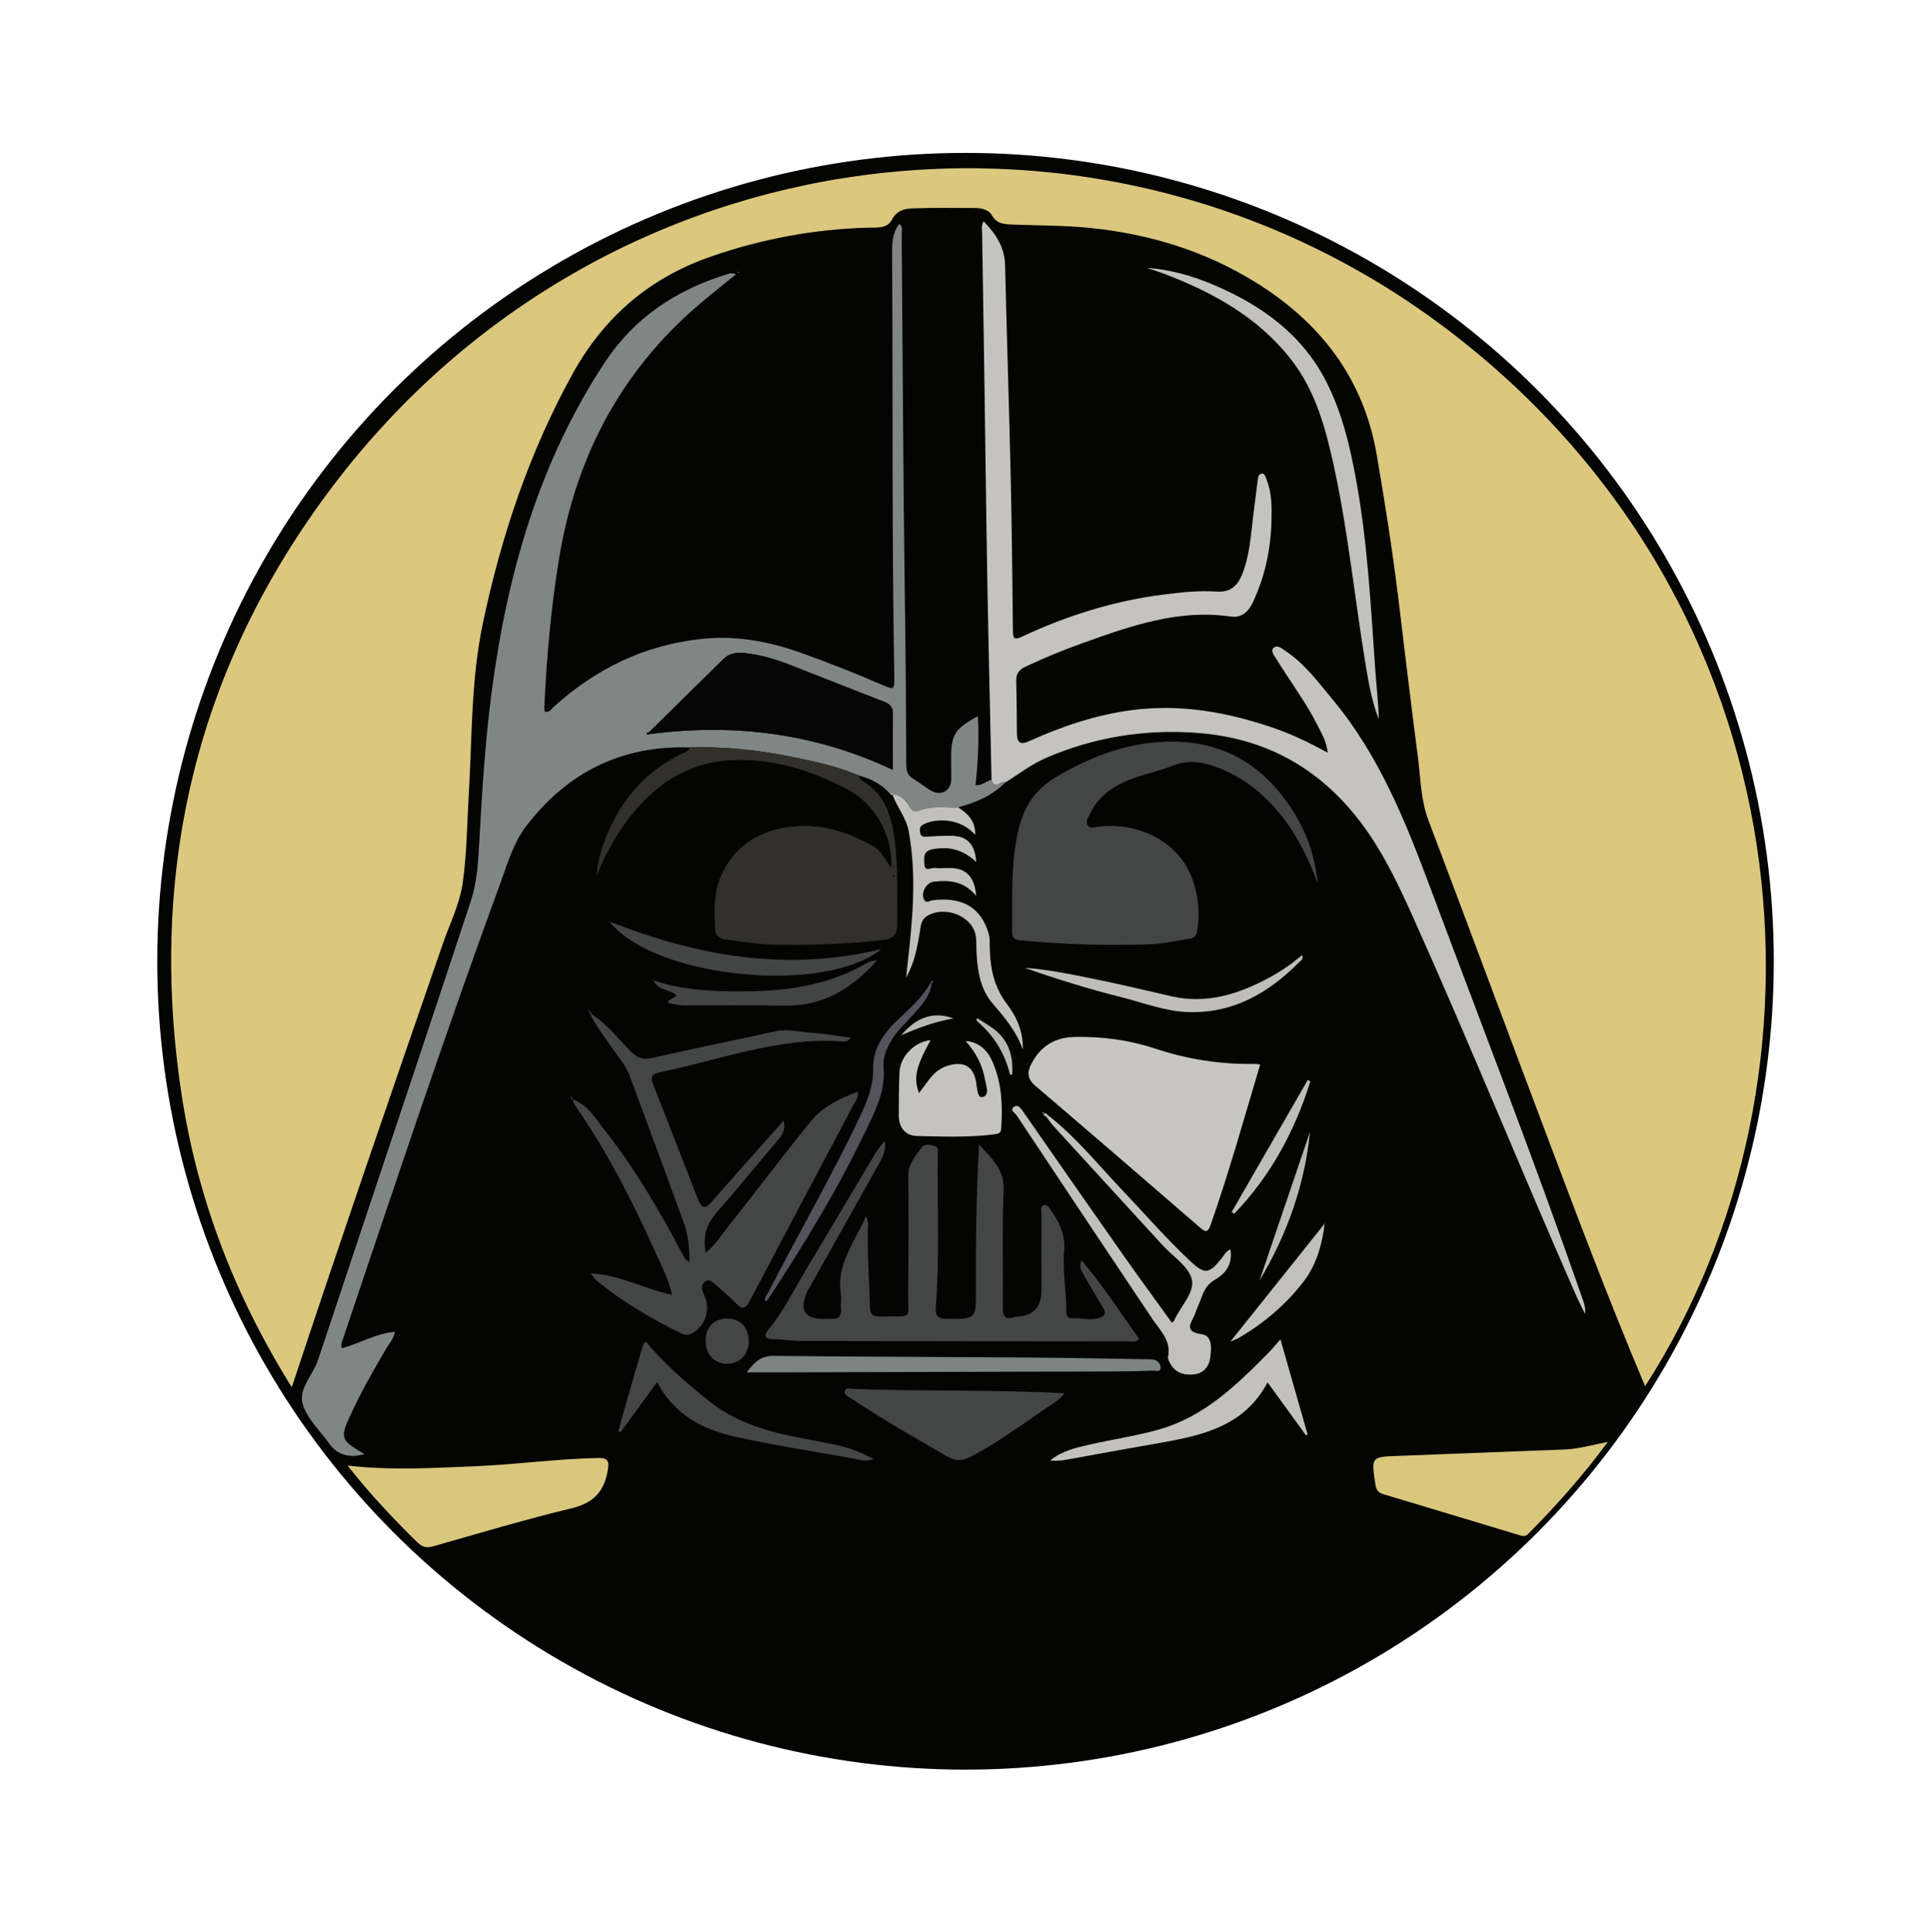 <?xml version="1.0" encoding="UTF-8"?>
<svg id="a" data-name="Layer 1" xmlns="http://www.w3.org/2000/svg" xmlns:xlink="http://www.w3.org/1999/xlink" viewBox="0 0 446.87 447.03">
  <defs>
    <filter id="b" data-name="outer-glow-1" filterUnits="userSpaceOnUse">
      <feOffset dx="0" dy="0"/>
      <feGaussianBlur result="c" stdDeviation="5"/>
      <feFlood flood-color="#fcfbed" flood-opacity=".75"/>
      <feComposite in2="c" operator="in"/>
      <feComposite in="SourceGraphic"/>
    </filter>
  </defs>
  <circle cx="223.44" cy="222.43" r="187.05" style="fill: #040403; filter: url(#b);"/>
  <path d="M380.71,320.75c-8.62-20.36-16.31-40.92-24.05-61.45-8.72-23.14-17.32-46.33-26.08-69.45-1.82-4.82-1.82-9.85-2.47-14.81-1.61-12.29-3.04-24.6-4.55-36.9-1.35-11.01-3.08-21.96-4.96-32.89-3.05-17.77-13.05-30.65-28.09-39.96-11.7-7.24-24.51-11.13-38.16-12.54-5.97-.61-11.95-.56-17.93-.79-1.93-.08-3.69-.08-4.87-2.13-.76-1.32-2.38-1.69-3.9-1.7-4.86-.02-9.73-.09-14.58,.09-1.85,.07-3.58,.53-4.67,2.64-1.09,2.1-3.61,1.77-5.64,1.82-12.47,.36-24.56,2.61-36.36,6.73-14.18,4.94-24.67,14-31.91,27.12-10.05,18.2-16.54,37.63-20.79,57.9-2.72,13-2.44,26.21-3.22,39.36-.4,6.84-.44,13.71-1.4,20.5-.7,4.92-2.96,9.37-4.57,14-11.77,33.98-23.48,67.98-34.99,102.7-13.28-21.26-21.93-43.85-25.57-68.2-7.71-51.54,3.58-98.69,35.05-140.28C139.85,29.47,255.29,15.75,335,76.28c83.6,63.48,91.89,172.78,45.71,244.48Z" style="fill: #dbc87e;"/>
  <path d="M159.63,172.95c-15.74-.5-28.27,5.73-37.8,18.13-3.01,3.91-4.34,8.65-6.01,13.2-12.83,34.97-24.59,70.32-36.48,105.62-.19,.56-.57,1.09-.24,2.07,4.05-1.04,7.78-3.41,12.26-3.79-.24,1.58-1.18,2.53-1.82,3.61-3.23,5.45-6.36,10.96-8.94,16.75-1.74,3.92-1.38,4.84,2.36,7.1,.43,.26,.86,.53,1.37,.85-3.56,.96-6.23,.17-8.13-2.45-2.18-3.03-5.24-5.85-6.17-9.24-.96-3.51,2.46-6.73,3.61-10.22,7.45-22.44,14.97-44.86,22.45-67.29,4.3-12.9,8.59-25.81,12.84-38.73,1.59-4.83,1.78-9.91,2.05-14.9,.62-11.27,1.34-22.52,2.82-33.71,3.57-27.11,10.91-52.92,26.13-76.05,6.81-10.34,16.42-16.72,28.06-20.36,.66-.21,1.29-.51,2.33-.08-2.38,1.94-4.64,3.77-6.89,5.61-19.04,15.61-29.99,35.77-34.01,59.94-1.91,11.49-2.91,23.05-3.46,34.66-.02,.33,.07,.67,.12,1.04,1.11,.18,1.56-.7,2.15-1.23,9.68-8.76,20.9-14.18,33.92-15.62,8.01-.88,15.72,.51,23.25,3.21,6.28,2.26,12.5,4.67,18.62,7.35,2.92,1.28,2.99,1.26,2.94-1.93-.58-32.4-.3-64.8-.51-97.2-.02-2.58-.05-5.18,1.62-7.45,1,.58,.58,1.45,.59,2.13,.25,28.05,.34,56.11,.74,84.16,.19,12.94,.28,25.88,.33,38.82,0,1.45,.35,2.48,1.61,3.25,1.41,.85,2.69,1.91,4.11,2.74,2.35,1.37,4.69,0,4.69-2.69,0-1.56-.02-3.13-.03-4.69-.04-5.54,.84-6.96,6.2-9.85,.28,5.35,.04,10.59-.56,15.96,1.55,.15,2.49-.96,3.69-1.23,.65,2.48,2.22-.05,3.21,.58-3,3.13-6.83,4.68-10.9,5.78-3.05,.16-6.15-.49-9.14,.75-.7,.29-1.52,.24-2.16-.94-.76-1.4-2.06-2.75-3.98-2.87,0,0,.07,.05,.06,.05-.07-.6-.29-.37-.52-.09-1.95-2.22-4.43-3.52-7.25-4.25-5.12-2.19-10.54-3.31-15.95-4.41-7.65-1.56-15.38-2.31-23.2-2.1Zm-9.1-3.1c19.59-2.58,38.44-.06,56.08,8.28,0-4.26-.07-8.51,.03-12.75,.04-1.66-.59-2.45-2.11-3.03-7.04-2.7-14.03-5.51-21.05-8.25-3.64-1.42-7.34-2.62-11.26-2.99-1.81-.17-3.44,.05-4.8,1.38-5.74,5.66-11.5,11.3-17.24,16.95-.2,.13-.65,.07-.47,.48,.04,.08,.53-.04,.82-.07Z" style="fill: #7f8684;"/>
  <path d="M232.67,181.03c-.99-.64-2.56,1.9-3.21-.58-.32-15.09-.69-30.19-.96-45.28-.29-16.41-.47-32.81-.72-49.22-.16-10.67-.35-21.35-.5-32.02-.01-.83-.26-1.72,.35-2.71,2.85,2.9,4.87,5.98,4.97,10.18,.38,16.22,.92,32.44,1.29,48.67,.27,11.98,.39,23.96,.52,35.94,.02,1.69,.28,2.16,2.04,1.33,10.48-4.91,21.42-8.34,32.94-9.78,4.05-.51,8.12-.95,12.19-.67,3.03,.21,4.72-1.22,5.79-3.79,1.83-4.39,2.07-9.09,2.64-13.72,.33-2.67,.67-5.33,1.01-7.99,.09-.75,.14-1.74,1-1.81,.74-.06,.89,.94,1.14,1.56,1.18,2.98,1.16,6.1,1.09,9.23-.15,6.57-1.46,12.89-4.25,18.87-1.03,2.22-2.58,3.81-5.23,3.42-12.05-1.75-23.09,2.17-34.11,6.1-4.56,1.63-9.03,3.46-13.41,5.54-1.58,.75-2.14,1.71-2.08,3.41,.14,3.99,.1,7.99,.16,11.98,.03,1.93,.59,2.82,2.81,1.82,7.59-3.43,15.41-6.09,23.74-7.19,11.18-1.48,21.91,.42,32.45,3.98,4.42,1.5,8.63,3.49,12.92,5.87-.22-2.51-1.39-4.43-2.38-6.4-2.66-5.28-6.25-9.98-9.31-15.01-.54-.89-1.68-2.08-.8-2.88,.87-.79,2.08,.32,2.99,.93,4.31,2.92,7.34,7.08,10.62,11.01,10.72,12.86,16.83,28.06,22.6,43.52,11.89,31.81,24.23,63.44,35.37,95.53,.34,.97,.62,1.95,.46,3.14-.74-1.52-1.53-3.03-2.21-4.58-12.71-28.96-24.61-58.28-37.55-87.14-4.3-9.58-8.82-18.96-16.14-26.76-9.31-9.93-20.7-15.03-34.18-15.97-11.98-.84-23.44,1.03-34.49,5.74-3.47,1.48-6.4,3.78-9.55,5.74Z" style="fill: #c5c3c1;"/>
  <path d="M304.93,204.29c-2.81-7.42-6.41-14.26-12.22-19.77-3.26-3.09-6.97-5.46-11.16-7.02-3.29-1.23-6.56-1.75-10.1-.35-3.45,1.36-7.17,2.04-10.61,3.49-3.78,1.6-6.91,3.98-8.68,7.82-.38,.83-1.13,1.78-.34,2.64,.64,.7,1.63,.29,2.48,.19,9.12-1.11,18.64,3.42,21.73,12.37,1.35,3.92,1.7,7.92,.96,12.03-.23,1.31-1.16,1.43-2.05,1.58-2.99,.48-5.98,1.13-8.99,1.23-9.88,.34-19.76,.03-29.61-.89-1.3-.12-2.13-.37-2.12-1.93,.07-7.87-.36-15.73,1.44-23.56,1.28-5.57,4.03-9.58,8.9-12.43,8.38-4.9,17.18-8.18,27.06-8.08,12.66,.14,21.69,6.33,28.07,16.81,2.95,4.84,4.67,10.19,5.23,15.85Z" style="fill: #444646;"/>
  <path d="M132.68,254.48c3.44,1.21,5.11,4.35,7.16,6.93,7.03,8.87,12.71,18.61,18,28.6,.35,.65,.55,1.44,1.74,2.01-.02-3.28-.3-6.23-1.32-9.04-4.16-11.41-8.35-22.81-12.6-34.19-.89-2.37-2.65-4.25-4.05-6.34-1.68-2.52-3.6-4.89-4.93-7.63,.08-.07,.16-.13,.24-.19,3.56,2.4,6.19,5.78,9.19,8.77,1.45,1.44,2.74,1.88,4.82,1.4,9.55-2.18,19.15-4.1,28.71-6.2,2.82-.62,5.52,.26,8.27,.4,2.92,.15,5.82,.7,8.94,1.1-.65,1.13-1.58,.89-2.32,.85-14.62-.96-28.15,4.41-42.11,7.23-1.72,.35-1.84,1.28-1.31,2.64,3.47,8.89,6.97,17.77,10.41,26.68,.78,2.03,1.59,2.4,3.15,.61,5.08-5.81,10.24-11.55,15.37-17.32,.33-.37,.67-.74,1.31-1.45,.49,1.94-.2,3.11-1.14,4.23-4.64,5.5-9.22,11.05-13.93,16.49-2.81,3.24-3.56,5.22-3.02,9.83,2.17-1.67,3.51-3.88,5.08-5.85,6.46-8.15,12.73-16.47,19.28-24.55,2.76-3.41,6.68-5.31,10.87-6.88,.22,1.41-.55,2.22-1.01,3.09-7.99,15.12-16.03,30.21-23.99,45.34-.95,1.8-1.69,2.09-3.17,.54-1.55-1.62-3.32-3.05-5-4.55-.59-.53-1.29-1.09-2.08-.53-.78,.55-.97,1.41-.63,2.33,.21,.57,.47,1.12,.68,1.69,1.1,2.98-.43,6.73-3.29,8.08-.76,.36-1.56,.33-2.27-.02-7.04-3.44-13.77-7.37-19.81-12.4-.31-.26-.52-.64-1.21-1.53,6.9,.37,12.47,3.63,18.81,4.97-.86-3.75-2.5-6.89-3.94-10.08-5.29-11.72-11.14-23.15-18.49-33.75-.24-.35-.35-.78-.53-1.18l.13-.11Z" style="fill: #444646;"/>
  <path d="M226.58,264.83c3.08,3.37,5.87,5.85,5.68,10.53-.36,9.02-.1,18.06-.18,27.1-.02,2,.42,3.08,2.66,2.31,.24-.08,.51-.07,.77-.09q5.5-.41,5.5-6.06c0-5.91-.02-11.81,0-17.72,0-.72-.38-1.8,.59-2.04,.82-.21,1.29,.75,1.73,1.37,1.91,2.76,3.26,5.64,2.94,9.19-.42,4.59,.48,9.17,.49,13.77,0,.17,.01,.35,.02,.52,.04,.81,.42,1.39,1.26,1.33,2.45-.17,5.1,.89,7.3-.57,.88-.58-.07-1.9-.61-2.79-1.34-2.23-2.68-4.47-3.96-6.74-.49-.87-1.17-1.77-.47-3.31,4.96,5.89,9.06,12.13,13.33,18.24-.9,.78-1.71,.51-2.45,.51-25.36-.01-50.73-.04-76.09-.1-1.99,0-3.97-.4-5.96-.38-2.31,.01-2.39-.93-1.17-2.41,3.29-3.98,5.53-8.6,8.15-12.99,5.47-9.17,10.93-18.35,16.4-27.51,.62-1.03,1.32-2.01,2.25-2.92,.3,1.81-.33,3.4-1.18,4.92-5.26,9.39-10.54,18.77-15.81,28.15-.38,.68-.82,1.34-1.12,2.06-1.65,4-.37,5.98,3.82,5.98,.52,0,1.05-.05,1.56,0,1.87,.21,2.79-.46,2.59-2.47-.11-1.12,.13-2.28-.04-3.38-1.05-6.89,3.25-11.91,5.8-17.88,.73,1.16,.48,2.03,.46,2.84-.15,6.08,.34,12.14,.49,18.21,.04,1.55,.58,2.16,2.16,2.13,8.22-.19,6.58,1.17,6.68-6.4,.11-8.68,.14-17.37,.02-26.06-.04-2.85,1.66-4.67,3.11-6.66,.66-.9,1.95-.63,2.94-.36,.99,.27,.81,1.25,.8,1.99-.2,11.8,.48,23.61-.49,35.4-.15,1.88,.4,2.61,2.41,2.63,6.9,.07,6.93,.14,6.89-6.79-.06-10.93,.1-21.85,.7-33.54Z" style="fill: #444646;"/>
  <path d="M291.63,246.32c-3.73,12.5-7.21,24.97-11.5,37.2-.62,1.77-1.22,1.58-2.43,.52-12.66-10.96-25.34-21.9-38.08-32.78-1.89-1.62-1.98-3.13-.9-5.18,2.15-4.08,5.44-6.06,10.05-6.14,6.3-.11,12.49,.69,18.43,2.66,7.58,2.52,15.29,3.73,23.25,3.58,.33,0,.67,.07,1.18,.14Z" style="fill: #c8c6c3;"/>
  <path d="M159.63,172.95c7.82-.21,15.55,.54,23.2,2.1,5.41,1.11,10.83,2.22,15.95,4.41,.06,.68,.53,1.09,1.05,1.4,4.61,2.76,6.25,7.26,7.02,12.19,1.08,7,.76,14.08,.77,21.13,0,2.22-1.3,3.15-3.46,3.37-8.2,.84-16.42,1.2-24.66,1.05-3.83-.07-7.59-.66-11.36-1.17-1.35-.18-2.6-.73-2.66-2.37-.16-4.16-.39-8.33,1.34-12.3,2.81-6.45,7.86-9.98,14.62-11.22,7.35-1.35,14.07,.61,20.46,4.13,2.06,1.14,2.98,3.29,4.34,5.17,.47-7.16-3.53-14.7-10.07-18.14-8.15-4.29-16.77-7.11-26.14-6.85-9.35,.25-16.79,4.46-22.78,11.39-3.98,4.61-6.99,9.84-9.2,15.57,.21-4.01,1.5-7.72,3.13-11.27,3.48-7.58,8.93-13.35,16.47-17.05,.75-.37,1.69-.55,1.97-1.54Zm47.15,29.55c-.02,.08-.07,.16-.06,.23,.06,.26,.17,.27,.28,.03,.03-.06,0-.17-.03-.23-.02-.04-.13-.02-.19-.03Z" style="fill: #32302b;"/>
  <path d="M80.43,339.12c10.28,1.17,19.97,.55,29.67,.15,9.44-.39,18.82-1.72,28.29-1.9,2.38-.04,2.63,.76,2.24,2.97-.87,4.9-3.37,7.47-8.37,8.67-10.75,2.59-21.36,5.77-32,8.79-1.51,.43-2.51,.22-3.65-.89-5.64-5.52-11.02-11.25-16.18-17.79Z" style="fill: #d9c77d;"/>
  <path d="M372.1,333.63c-5.83,7.9-11.94,14.74-18.42,21.28-.71,.71-1.33,.54-2.1,.31-10.51-3.18-21.01-6.35-31.53-9.5-1.16-.35-1.58-1.07-1.75-2.2-.98-6.46-.99-6.41,5.31-6.64,12.82-.47,25.64-1.01,38.47-1.48,3.22-.12,6.29-1.04,10.02-1.76Z" style="fill: #d9c77d;"/>
  <path d="M246.32,322.41c-1.44,1.84-3.25,2.72-4.84,3.83-5.48,3.82-10.91,7.71-16.85,10.84-1.88,.99-3.51,1.04-5.38-.04-7.51-4.36-15.07-8.61-22.27-13.47-.63-.43-1.67-.78-1.49-1.61,.21-.98,1.31-.62,2.02-.59,12.4,.51,24.82,.27,37.22,.6,3.76,.1,7.56,.17,11.6,.44Z" style="fill: #444646;"/>
  <path d="M265.36,61.99c5.31,.33,10.44,1.79,15.37,3.87,11.14,4.71,20.61,11.45,26.24,22.54,3.79,7.46,5.61,15.57,7.06,23.76,2.49,14.11,3.22,28.39,4.22,42.65,.27,3.87,.73,7.73,.84,11.63-1.57-3.97-2.3-8.13-3-12.29-2.55-15.28-4.04-30.73-7.32-45.89-1.95-8.99-4.27-17.85-10.14-25.27-7.68-9.72-18.07-15.41-29.39-19.7-1.27-.48-2.58-.87-3.87-1.3Z" style="fill: #c3c1be;"/>
  <path d="M242.83,258.29c6.37,5.03,11.43,11.36,16.98,17.2,5.15,5.41,10.04,11.05,15.48,16.18,3.53,3.33,4.5,3.23,7.55-.67,.51-.66,.87-1.49,1.92-1.9,.53,3.24-1.01,5.5-3.44,6.91-1.76,1.02-2.61,2.34-3.22,4.08-.46,1.3-1.07,2.56-1.52,3.86-.67,1.93-3.01,4.12,1.55,4.79,2.49,.37,2.21,3.24,1.96,5.3-.26,2.17-1.55,3.76-3.82,3.99-2.26,.23-4.32-.36-5.49-2.6-.24-.45-.56-1.02-.47-1.46,.79-3.76-1.81-6.05-3.6-8.73-10.51-15.7-20.99-31.42-31.44-47.16-.37-.56-1.75-1.23-.53-2.02,.88-.57,1.49,.38,2.01,1.12,7.67,11.03,15.34,22.06,23.06,33.05,3.73,5.31,7.57,10.54,11.38,15.83,.32-.27,.48-.34,.53-.46,1.39-3.24,4.78-6.47,4.11-9.49-.67-3.01-4.39-5.36-6.79-7.98-8.44-9.22-16.88-18.43-25.32-27.65-.46-.5-.84-1.09-1.25-1.63,.11-.18,.23-.37,.34-.55Z" style="fill: #c2c0bd;"/>
  <path d="M223.46,240.88c3.14,.23,5.03,2.13,6.19,4.73,2.21,4.96,2.4,10.22,2.04,15.54-.07,1.06-.65,1.2-1.52,1.31-5.96,.77-11.96,.53-17.93,.4-2.77-.06-4.25-2-4.25-4.81,0-3.3,.03-6.59,.16-9.88,.15-3.72,3.44-7.08,7.21-7.5-3.43,6.3-3.97,8.58-2.7,12.26,.84-1.12,1.6-2.11,2.34-3.11,1.22-1.66,2.77-2.85,4.79-3.36,3.47-.88,5.5,.44,6.11,3.95,.23,1.32,.29,3.72,1.43,3.45,1.82-.43,.87-2.61,.62-4.03-.59-3.39-2.11-6.34-4.5-8.95Z" style="fill: #c5c3c1;"/>
  <path d="M206.48,183.76c1.93,.12,3.22,1.46,3.98,2.87,.64,1.18,1.46,1.23,2.16,.94,2.99-1.25,6.09-.6,9.14-.75,2.12,1.42,3.98,3.02,3.94,6.34-2.65-2.77-5.74-3.6-9.23-3.22-1.06,.12-2.02,.4-2.94,.92-.77,.44-.7,1.12-.59,1.82,.14,.92,.74,.97,1.53,.92,1.99-.12,3.99-.25,5.98-.19,3.43,.12,5.21,2.01,5.48,6.06-2.98-2.83-6.23-3.68-10.03-2.98-2.33,.43-2.06,1.84-1.99,3.41,.09,1.97,1.52,.84,2.32,.93,1.28,.15,2.6-.03,3.9,.02,3.49,.12,5.45,2.09,5.77,6.46-2.83-3.48-6.25-3.7-9.82-3.3-1.79,.2-3.1,2.74-2.18,4.23,.53,.85,1.24,.16,1.86,.08,6.9-.87,11.13,1.6,12.97,7.47,.4,1.29,.3,2.57,.33,3.86,.12,4.6,1.07,8.87,3.95,12.65,2.34,3.07,3.83,6.55,3.69,10.58-1.41-4.14-4.16-7.38-6.93-10.6-2.95-3.42-3.54-7.59-3.79-11.87-.08-1.47,.08-3-.29-4.39-1.17-4.39-7.46-6.52-11.31-3.95-1.24,.83-1.28,2.17-1.49,3.44-.6,3.64-1.26,7.27-3.18,10.69,.09-.92,.16-1.83,.27-2.75,1.18-10.34,2.22-20.68,.32-31.07-.59-3.22-2.75-5.66-3.82-8.62Z" style="fill: #c2c0bd;"/>
  <path d="M172.81,317.54c1.95-2.69,3.59-3.83,6.31-3.8,19.61,.21,39.22,.24,58.83,.38,9.19,.07,18.39,.25,27.58,.4,.6,0,1.24-.01,1.79,.19,.79,.29,1.31,1.05,1.26,1.82-.07,1.04-1.07,.61-1.67,.63-2.86,.1-5.72,.17-8.58,.18-25.42,.08-50.85,.14-76.27,.21-2.84,0-5.69,0-9.24,0Z" style="fill: #7c8481;"/>
  <path d="M296.32,309.92c2.19,7.66,4.24,14.84,6.29,22.02-.13,.06-.25,.13-.38,.19-2.92-4.02-5.84-8.05-8.89-12.26-5.24,9.93-14.65,12.19-24.37,13.91-7.32,1.3-14.64,2.59-21.94,3.94-1.2,.22-2.39,.36-4,.25,2.76-2.28,5.83-2.94,8.85-3.64,5.47-1.26,11.04-2.04,16.45-3.59,10.46-3,17.86-10.28,25.19-17.68,.85-.86,1.61-1.8,2.79-3.14Z" style="fill: #c3c1be;"/>
  <path d="M202.19,337.6c-1.98,.81-3.46,.09-4.93-.17-8.86-1.55-17.76-2.95-26.55-4.85-7.73-1.67-14.63-4.97-18.62-12.81-2.97,4.08-5.73,7.87-8.49,11.66-.18-.09-.35-.19-.53-.28,1.88-6.55,3.69-13.12,5.67-19.64,.61-2.01,1.29-.35,1.79,.21,4.23,4.74,8.98,8.88,13.98,12.79,6.89,5.39,15.07,7.19,23.37,8.74,3.57,.67,7.18,1.23,10.57,2.6,1.17,.47,2.28,1.06,3.72,1.74Z" style="fill: #444646;"/>
  <path d="M141.07,213.24c20.63,8.15,41.33,11.62,62.88,6.37-13.1,10.66-52.61,6.77-62.88-6.37Z" style="fill: #434545;"/>
  <path d="M215.63,227.58c-.45,3.12-2.53,5.26-4.51,7.44-1.75,1.93-3.69,3.68-4.99,5.98-1.04,1.85-1.85,3.79-1.65,5.93,.51,5.5-1.96,10.18-4.19,14.84-6.41,13.41-14.15,26.08-22.3,38.5-.22,.33-.35,.78-.9,.76-.33-.81,.34-1.28,.64-1.86,7.06-13.74,14.8-27.13,21.42-41.09,1.64-3.46,2.98-6.91,2.92-10.92-.07-4.61,2.52-8.2,5.77-11.27,2.77-2.62,5.65-5.13,7.55-8.52,.08,.07,.16,.14,.24,.21Z" style="fill: #53535c;"/>
  <path d="M202.95,222.23c-5.63,6.34-12.26,10.59-21.14,10.46-7.72-.12-15.44-.06-23.16-.06-1.4,0-2.75-.18-4.1-.63,.27-1.01,1.49-.84,1.99-1.75-1.6-1.3-4.2-1.1-5.25-3.26l.09-.1c5.64,1.94,11.56,2.4,17.42,2.49,10.44,.17,20.81-.63,30.32-5.72,1.2-.65,2.38-1.48,3.86-1.4l-.02-.02Z" style="fill: #434545;"/>
  <path d="M237.12,223.94c5.65,.42,11.23,1.59,16.8,2.73,5.75,1.17,11.46,2.55,17.19,3.86,8.18,1.87,15.56-.51,22.65-4.33,2.66-1.43,5.14-3.16,7.54-5.17,.46,.88-.23,1.19-.57,1.54-7.14,7.22-15.45,12.01-25.93,11.61-5.2-.2-10.12-2.12-15.14-3.39-7.59-1.92-15.07-4.21-22.53-6.85Z" style="fill: #bfbdba;"/>
  <path d="M306.56,283.04c-.55,4.77-1.88,9.5-4.67,13.22-4.05,5.4-9.27,9.82-15.16,13.3-.42,.25-.89,.41-2.02,.91,7.62-9.53,14.78-18.49,21.94-27.46l-.09,.03Z" style="fill: #c2c0bd;"/>
  <path d="M163.3,310.15c.01-3.06,1.97-5.05,4.97-5.05,3.05,0,5.05,2.12,5.01,5.33-.04,3-2.12,5.14-5,5.14-2.97,0-4.99-2.2-4.98-5.41Z" style="fill: #444646;"/>
  <path d="M285.02,280.48c5.88-10.2,11.75-20.4,17.63-30.6,.2,.12,.4,.23,.6,.35-3.62,11.52-9.21,21.88-17.61,30.61-.21-.12-.41-.25-.62-.37Z" style="fill: #bfbdba;"/>
  <path d="M303.17,261.87c-1.25,12.36-5.32,23.8-11.71,34.47,3.9-11.49,7.81-22.98,11.71-34.47Z" style="fill: #b9b7b5;"/>
  <path d="M226.1,235.56c.94,.6,1.88,1.22,2.83,1.81,4.22,2.62,5.66,6.53,5.31,11.27-.34,.13-.51,.02-.58-.26-1.19-4.76-3.65-8.73-7.37-11.92-.3-.25-.42-.52-.13-.86l-.05-.05Z" style="fill: #b9b7b5;"/>
  <path d="M208.58,239.52c3.49-4.19,7.51-5.55,12.06-3.86-4.43,.77-8.08,2.19-12.06,3.86Z" style="fill: #b9b7b5;"/>
  <polygon points="137.52 205.14 137.46 204.96 137.62 204.99 137.52 205.14" style="fill: #32302b;"/>
  <path d="M136.67,234.82l-.5-1.05,.09-.09c.21,.32,.43,.63,.65,.95-.08,.06-.16,.13-.23,.19Z" style="fill: #444646;"/>
  <path d="M132.54,254.59c-.35-.28-.5-.64-.47-1.08l-.02,.02c.21,.32,.41,.63,.62,.95,0,0-.13,.11-.13,.11Z" style="fill: #444646;"/>
  <path d="M151.29,227c-.15-.11-.3-.23-.45-.34,.18,.08,.36,.16,.54,.24,0,0-.09,.1-.09,.1Z" style="fill: #434545;"/>
  <path d="M215.39,227.38c.11-.21,.22-.41,.33-.62,.37,.32,.13,.57-.09,.83-.08-.07-.16-.14-.24-.21Z" style="fill: #53535c;"/>
  <path d="M171.03,62.98c-.07,.05-.12,.14-.17,.13-.05,0-.1-.09-.14-.14,.05-.04,.11-.12,.16-.12,.05,0,.1,.08,.16,.13Z" style="fill: #7f8684;"/>
  <path d="M206.03,183.72c.23-.28,.44-.51,.52,.09-.21,.18-.38,.15-.52-.09Z" style="fill: #c2c0bd;"/>
  <polygon points="226.16 235.61 226.02 235.66 226.11 235.57 226.16 235.61" style="fill: #b9b7b5;"/>
  <polygon points="132.08 253.51 131.92 253.4 132.05 253.53 132.08 253.51" style="fill: #444646;"/>
  <path d="M241.55,257.69c-.14-.06-.27-.13-.41-.19,.1-.06,.2-.12,.3-.18,.03,.13,.05,.27,.08,.4l.02-.02Z" style="fill: #c2c0bd;"/>
  <path d="M241.53,257.71c.37-.21,.64-.02,.9,.23-.15,.12-.31,.24-.46,.37-.32-.09-.5-.27-.42-.62,0,0-.02,.02-.02,.02Z" style="fill: #c2c0bd;"/>
  <path d="M242.43,257.94c.13,.12,.27,.23,.4,.35-.11,.18-.23,.37-.34,.55-.17-.18-.34-.35-.51-.53,.15-.12,.31-.24,.46-.37Z" style="fill: #c2c0bd;"/>
  <path d="M136.17,233.76c-.06-.05-.11-.1-.17-.15,.09,.02,.17,.04,.26,.06,0,0-.09,.09-.09,.09Z" style="fill: #444646;"/>
  <polygon points="202.97 222.26 203.08 222.1 202.95 222.23 202.97 222.26" style="fill: #434545;"/>
  <path d="M306.66,283.01s-.04,.1-.06,.15c.04-.01,.08-.02,.12-.03-.05-.02-.1-.05-.15-.08,0,0,.1-.04,.1-.04Z" style="fill: #c2c0bd;"/>
  <path d="M150.18,169.44c5.75-5.65,11.5-11.29,17.24-16.95,1.36-1.34,2.99-1.55,4.8-1.38,3.93,.37,7.63,1.56,11.26,2.99,7.02,2.74,14.01,5.56,21.05,8.25,1.52,.58,2.15,1.37,2.11,3.03-.1,4.24-.03,8.49-.03,12.75-17.64-8.33-36.48-10.85-56.08-8.28-.12-.14-.23-.27-.35-.41Z" style="fill: #050605;"/>
  <path d="M150.53,169.85c-.28,.03-.78,.15-.82,.07-.18-.41,.26-.35,.47-.48,.12,.14,.23,.27,.35,.41Z" style="fill: #050605;"/>
  <path d="M206.78,202.5c.07,0,.17,0,.19,.03,.04,.06,.06,.17,.03,.23-.11,.24-.22,.23-.28-.03-.02-.07,.04-.15,.06-.23Z" style="fill: #040403;"/>
</svg>